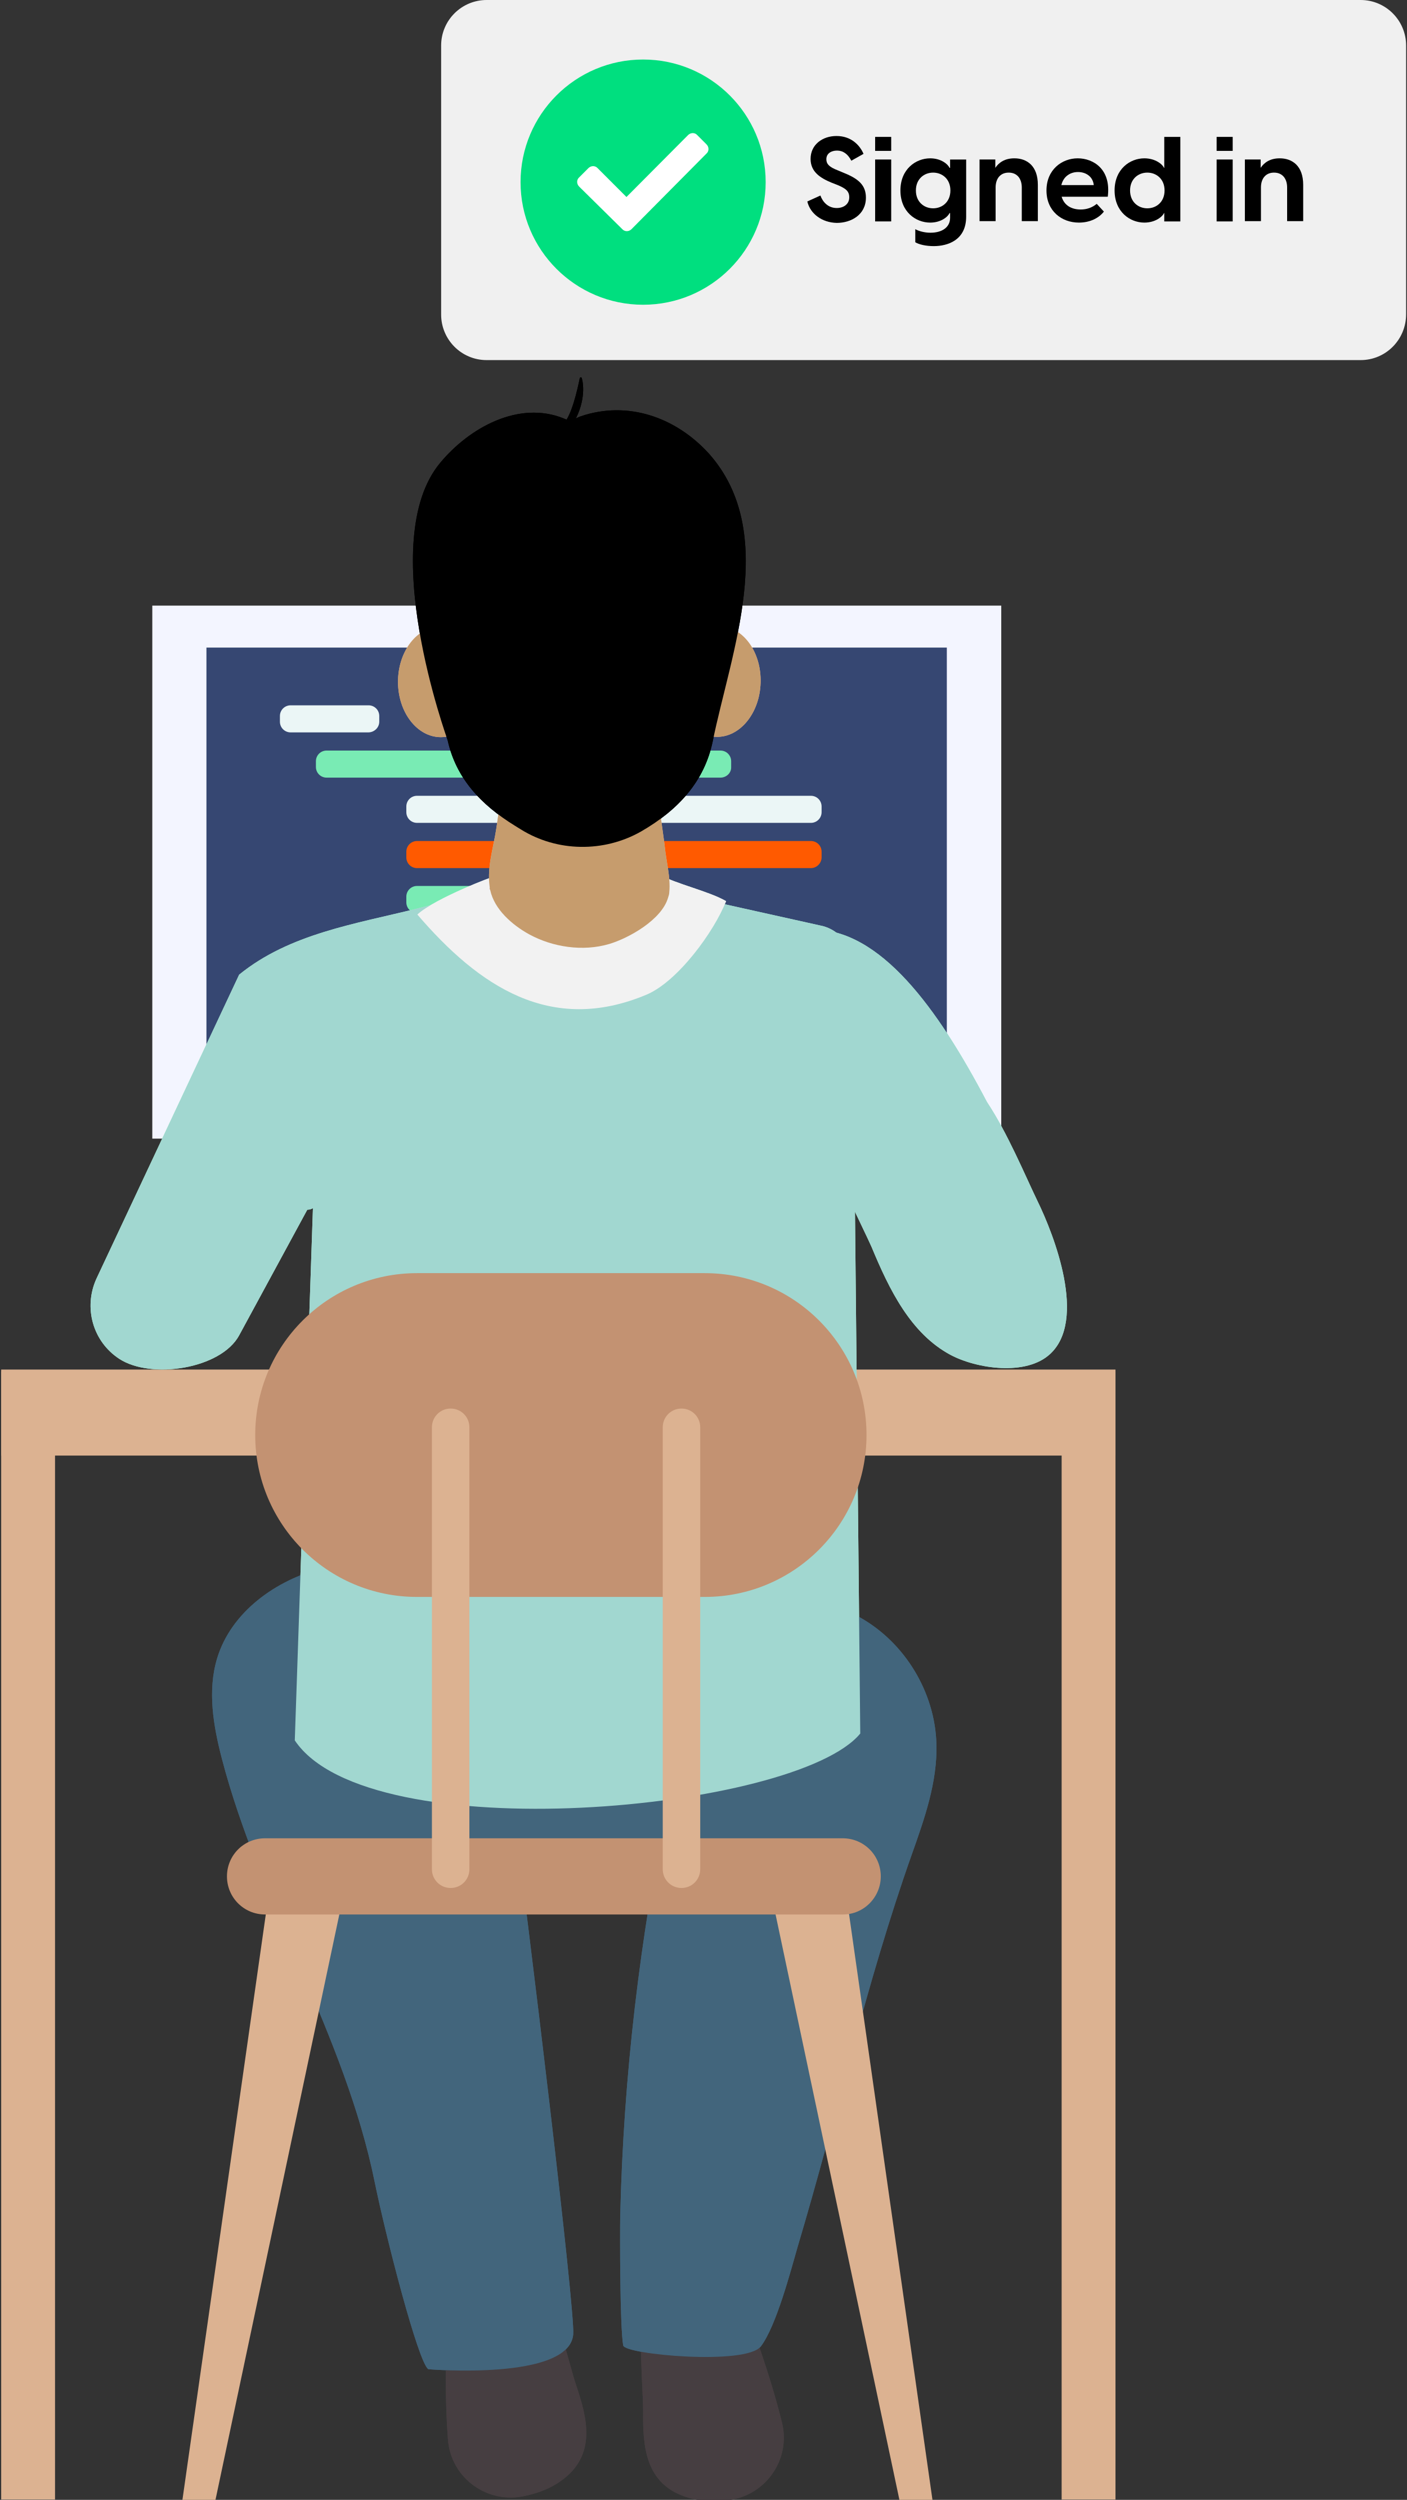 <?xml version="1.0" encoding="utf-8"?>
<!-- Generator: Adobe Illustrator 27.8.1, SVG Export Plug-In . SVG Version: 6.00 Build 0)  -->
<svg version="1.1" id="Layer_1" xmlns="http://www.w3.org/2000/svg" xmlns:xlink="http://www.w3.org/1999/xlink" x="0px" y="0px"
	 viewBox="0 0 473 840" style="enable-background:new 0 0 473 840;" xml:space="preserve">
<rect x="0" y="0" width="473" height="840" fill="#333333" stroke="none"/>
<style type="text/css">
	.st0{fill:#463E41;}
	.st1{fill:#42657C;}
	.st2{fill:#414348;}
	.st3{fill:none;stroke:#341D1F;stroke-width:36.105;stroke-miterlimit:10;}
	.st4{fill:#2F3A51;}
	.st5{fill:#F3F5FF;}
	.st6{fill:#364772;}
	.st7{fill:#EBF6F6;}
	.st8{fill:#79EBB4;}
	.st9{fill:#FF5A00;}
	.st10{fill:#4B89E9;}
	.st11{fill:#DCB291;}
	.st12{fill:none;stroke:#6D709A;stroke-width:13.539;stroke-linecap:round;stroke-linejoin:round;stroke-miterlimit:10;}
	.st13{fill:#A9F2CD;}
	.st14{fill:#7B8C4F;}
	.st15{fill:#D4F8E5;}
	.st16{fill:#EEB6A0;}
	.st17{fill:#3D515F;}
	.st18{fill:none;}
	.st19{fill:none;stroke:#5B83DC;stroke-width:13.539;stroke-linecap:round;stroke-linejoin:round;stroke-miterlimit:10;}
	.st20{fill:#A1D7D0;}
	.st21{fill:#F2F2F2;}
	.st22{fill:#C69C6D;}
	.st23{fill:#C39272;}
	.st24{fill:#F0F0F0;}
	.st25{fill:#00DF7F;}
	.st26{fill:#FFFFFF;}
</style>
<g>
	<path class="st0" d="M216.2,810c-0.1,11.6,0.4,25,15.3,29.3c3.7,1.1,7.6,1.3,11.4,1l1-0.1c13-1,22.1-13.4,19-26.1
		c-4-16.3-10-32.3-15.7-48.1c-1.8-5.1-4.8-9.7-8.9-13.2C208.7,727.8,216.3,798.1,216.2,810z"/>
	<path class="st0" d="M193.6,801.2c3.7,11,7.4,23.9-5.4,32.7c-3.2,2.2-6.8,3.6-10.5,4.5l-0.9,0.2c-12.7,3.1-25.2-5.8-26.2-18.8
		c-1.3-16.8-0.6-33.8-0.1-50.6c0.1-5.4,1.5-10.7,4.3-15.3C174.9,720.7,189.7,789.8,193.6,801.2z"/>
	<path class="st1" d="M108.5,526.9c-15.8,4-30.8,14.8-35.5,30.3c-3.3,10.9-1.3,22.7,1.6,33.8c12.8,48.9,41.4,92.9,51.4,142.4
		c3.7,18.1,14.6,60.5,18,62.7c0,0,47.4,4,48.7-11.7c0.7-7.8-14.5-134.3-21.8-189.4C165.2,551.9,163,512.9,108.5,526.9z"/>
	<path class="st1" d="M208.5,744.7c-0.1,6.4-0.1,37.1,1,43.4c0.5,3.1,41.4,6.8,46.3,0.3c5.2-6.9,10-25.3,12.4-33.6
		c13.2-44.2,22.9-88.1,38.3-131.6c4.3-12.1,8.7-24.5,8.3-37.3c-0.5-17.2-10.5-33.8-25.5-42.3c-50.1-28.7-57,25.9-64.6,61.4
		C215.1,650.9,209.6,697.8,208.5,744.7z"/>
	<path class="st1" d="M246.9,624.7c12-1.6,24.8-3.8,33.2-12.2c10.1-10,10.9-35.2,6.8-48.6c-1.9-6.1-4.7-12.1-9.1-16.8
		c-10.3-11.2-27.1-13.8-42.4-15.2c-38.4-3.5-71.3-6.7-109.7-3.3c-4.1,0.4-14.1,4-17.7,5.9c-4,2.1-2.3,5.9-4.3,9.8
		c0,11.4-4.6,43-3.9,40.1c-0.7,16.4,6.6,28,21.9,34.5C151.9,631.6,215.3,628.9,246.9,624.7z"/>
</g>
<path class="st2" d="M266.2,833.9"/>
<path class="st3" d="M121.4,833.9"/>
<path class="st3" d="M266.2,833.9"/>
<g>
	<g>
		<rect x="163.5" y="379.6" class="st4" width="60.7" height="48.6"/>
		<rect x="51.2" y="203.5" class="st5" width="285.4" height="179.1"/>
		<rect x="69.4" y="217.6" class="st6" width="248.9" height="144.8"/>
		<rect x="128.6" y="419.1" class="st4" width="130.5" height="9.1"/>
	</g>
	<path class="st7" d="M123.8,246.1H97.7c-2,0-3.6-1.6-3.6-3.6v-1.9c0-2,1.6-3.6,3.6-3.6h26.2c2,0,3.6,1.6,3.6,3.6v1.9
		C127.5,244.5,125.8,246.1,123.8,246.1z"/>
	<path class="st8" d="M242.2,261.3H109.8c-2,0-3.6-1.6-3.6-3.6v-1.9c0-2,1.6-3.6,3.6-3.6h132.4c2,0,3.6,1.6,3.6,3.6v1.9
		C245.9,259.7,244.2,261.3,242.2,261.3z"/>
	<path class="st7" d="M272.6,276.5H140.2c-2,0-3.6-1.6-3.6-3.6V271c0-2,1.6-3.6,3.6-3.6h132.4c2,0,3.6,1.6,3.6,3.6v1.9
		C276.2,274.9,274.6,276.5,272.6,276.5z"/>
	<path class="st9" d="M272.6,291.7H140.2c-2,0-3.6-1.6-3.6-3.6v-1.9c0-2,1.6-3.6,3.6-3.6h132.4c2,0,3.6,1.6,3.6,3.6v1.9
		C276.2,290,274.6,291.7,272.6,291.7z"/>
	<path class="st8" d="M181.5,306.8h-41.3c-2,0-3.6-1.6-3.6-3.6v-1.9c0-2,1.6-3.6,3.6-3.6h41.3c2,0,3.6,1.6,3.6,3.6v1.9
		C185.1,305.2,183.5,306.8,181.5,306.8z"/>
	<path class="st10" d="M248.3,337.2H140.2c-2,0-3.6-1.6-3.6-3.6v-1.9c0-2,1.6-3.6,3.6-3.6h108.1c2,0,3.6,1.6,3.6,3.6v1.9
		C251.9,335.6,250.3,337.2,248.3,337.2z"/>
	<path class="st7" d="M202.8,322h-62.6c-2,0-3.6-1.6-3.6-3.6v-1.9c0-2,1.6-3.6,3.6-3.6h62.6c2,0,3.6,1.6,3.6,3.6v1.9
		C206.4,320.4,204.8,322,202.8,322z"/>
</g>
<g>
	<rect x="0.4" y="460.2" class="st11" width="374.6" height="28.9"/>
	<rect x="0.4" y="460.8" class="st11" width="18.1" height="379.1"/>
	<rect x="356.9" y="460.8" class="st11" width="18.1" height="379.1"/>
</g>
<g>
	<g>
		<path class="st12" d="M186.6,688"/>
	</g>
	<path class="st13" d="M348.6,403.2c-4.1-8.5-9.9-22.5-16.8-32.9c-16.7-31.8-35.9-58-58.6-58c-29.4,0-47,40.7-47,40.7l59.3,60.8
		l0.3-10.1c1,2.3,6.4,13.4,7.2,15.3c5.9,14.2,13.1,29.1,26.6,36.3c8.7,4.6,25.4,7.2,33.5-0.4C365.3,443.5,354.6,415.4,348.6,403.2z"
		/>
	<path class="st14" d="M283.3,549.2"/>
	<path class="st13" d="M286.7,335.2c-0.1-10.6,0.2-21.1-10-24l-51.7-11.5l-61.1-0.4l-23.3,5.9c-21.2,5.3-43.2,8.5-60.2,22.3
		L32.4,429.7c-4.4,9.7-1.2,21.1,7.7,26.9h0c10.7,7,34.2,3.4,40.3-7.9l22.9-42.2l0.9-0.1l1-0.4l-6.1,178.8
		c24.9,37.3,168.6,23.8,190.1-2.3L286.7,335.2z"/>
	<path class="st15" d="M140.3,307.3c20.6,24,44.8,40.5,77.1,26.9c10.4-4.4,22.6-21,26.7-31.4c-5.9-3.4-16.7-5.7-22.6-9
		c0.6,6.2-1.7,10.6-7,13.8s-11.7,4.1-17.8,4.8c-5.4,0.6-11,1-16.3-0.3c-11.7-2.9-13-9.3-15.2-17.2
		C167.4,293.8,146.2,301.8,140.3,307.3z"/>
	<g>
		<path class="st16" d="M225,299.7c0.5-4.6-1.1-10.8-1.5-15c-0.2-2.5-4.4-29.3-2.9-30c0,0-4.3,2-7.6,3.5c-0.6-0.2-1.3-0.4-1.9-0.4
			l-32.2-0.7c-1.2,0-2.3,0.3-3.3,0.9c-3.2-1.5-5.4-2.7-5.4-2.7c-1.1,7.6-2.2,15.2-3.3,22.8c-1,6.8-3.5,14-2.1,21
			c1.4,6.5,7.4,11.7,13,14.8c8,4.4,18.2,5.9,27,3.3c6.7-2,17.7-8.2,19.8-15.6C224.8,301,225,300.4,225,299.7z"/>
		<g>
			<path d="M189.5,142.3c2.7-2.8,4.6-11.3,5.4-15.2c0.1-0.4,0.6-0.4,0.7,0c0.6,2.1,1.4,8.6-3.6,16.3c-0.2,0.2-0.4,0.4-0.7,0.5
				c-1.3,0.2-2.3-1.8-1.3-2.7"/>
			<g>
				<path class="st16" d="M170.8,263.7c0,0,10.4,4.9,19.8,6.1s18.6-2.4,18.7-2.5c0.1,0,11-4.2,11-4.2l4.3,36l-1.2,0.7
					c-16,8.7-40.2,9-56.4,0.3l-2.4-1.3L170.8,263.7z"/>
			</g>
			<line class="st17" x1="168.1" y1="203.2" x2="177.3" y2="149"/>
			<path class="st16" d="M227,228.6c-0.3,10.3,5.9,18.8,13.8,19c7.9,0.2,14.6-7.9,14.9-18.2c0.3-10.3-5.9-18.8-13.8-19
				C234,210.2,227.3,218.3,227,228.6z"/>
			<ellipse class="st16" cx="148.2" cy="229.1" rx="14.4" ry="18.6"/>
			<path d="M195.2,139.9c-1.3,0.4-2.4,1.4-3.7,1.3c-0.7-0.1-1.4-0.3-2-0.6c-15.1-6.1-31.7,3.1-41.5,14.9c-22,26.3,2.4,92.8,2.5,93.3
				c2.8,12.6,11,21.5,22.5,28.6l2.1,1.3c12.2,7.6,27.9,7.8,40.4,0.7c12.5-7.2,21.3-16.8,24.1-30.3c6.1-29.9,22.3-70.2-1.3-96.7
				C227.2,140.2,211,134.5,195.2,139.9z"/>
			<path class="st18" d="M198.9,147.4C198.3,147.4,198.3,147.4,198.9,147.4"/>
		</g>
	</g>
	<path class="st19" d="M271.3,361.1"/>
	<path class="st19" d="M267.8,318"/>
</g>
<g>
	<path class="st0" d="M216.2,810c-0.1,11.6,0.4,25,15.3,29.3c3.7,1.1,7.6,1.3,11.4,1l1-0.1c13-1,22.1-13.4,19-26.1
		c-4-16.3-10-32.3-15.7-48.1c-1.8-5.1-4.8-9.7-8.9-13.2C208.7,727.8,216.3,798.1,216.2,810z"/>
	<path class="st0" d="M193.6,801.2c3.7,11,7.4,23.9-5.4,32.7c-3.2,2.2-6.8,3.6-10.5,4.5l-0.9,0.2c-12.7,3.1-25.2-5.8-26.2-18.8
		c-1.3-16.8-0.6-33.8-0.1-50.6c0.1-5.4,1.5-10.7,4.3-15.3C174.9,720.7,189.7,789.8,193.6,801.2z"/>
	<path class="st1" d="M108.5,526.9c-15.8,4-30.8,14.8-35.5,30.3c-3.3,10.9-1.3,22.7,1.6,33.8c12.8,48.9,41.4,92.9,51.4,142.4
		c3.7,18.1,14.6,60.5,18,62.7c0,0,47.4,4,48.7-11.7c0.7-7.8-14.5-134.3-21.8-189.4C165.2,551.9,163,512.9,108.5,526.9z"/>
	<path class="st1" d="M208.5,744.7c-0.1,6.4-0.1,37.1,1,43.4c0.5,3.1,41.4,6.8,46.3,0.3c5.2-6.9,10-25.3,12.4-33.6
		c13.2-44.2,22.9-88.1,38.3-131.6c4.3-12.1,8.7-24.5,8.3-37.3c-0.5-17.2-10.5-33.8-25.5-42.3c-50.1-28.7-57,25.9-64.6,61.4
		C215.1,650.9,209.6,697.8,208.5,744.7z"/>
	<path class="st1" d="M246.9,624.7c12-1.6,24.8-3.8,33.2-12.2c10.1-10,10.9-35.2,6.8-48.6c-1.9-6.1-4.7-12.1-9.1-16.8
		c-10.3-11.2-27.1-13.8-42.4-15.2c-38.4-3.5-71.3-6.7-109.7-3.3c-4.1,0.4-14.1,4-17.7,5.9c-4,2.1-2.3,5.9-4.3,9.8
		c0,11.4-4.6,43-3.9,40.1c-0.7,16.4,6.6,28,21.9,34.5C151.9,631.6,215.3,628.9,246.9,624.7z"/>
</g>
<g>
	<g>
		<path class="st12" d="M186.6,688"/>
	</g>
	<path class="st20" d="M348.6,403.2c-4.1-8.5-9.9-22.5-16.8-32.9c-16.7-31.8-35.9-58-58.6-58c-29.4,0-47,40.7-47,40.7l59.3,60.8
		l0.3-10.1c1,2.3,6.4,13.4,7.2,15.3c5.9,14.2,13.1,29.1,26.6,36.3c8.7,4.6,25.4,7.2,33.5-0.4C365.3,443.5,354.6,415.4,348.6,403.2z"
		/>
	<path class="st14" d="M283.3,549.2"/>
	<path class="st20" d="M286.7,335.2c-0.1-10.6,0.2-21.1-10-24l-51.7-11.5l-61.1-0.4l-23.3,5.9c-21.2,5.3-43.2,8.5-60.2,22.3
		L32.4,429.7c-4.4,9.7-1.2,21.1,7.7,26.9h0c10.7,7,34.2,3.4,40.3-7.9l22.9-42.2l0.9-0.1l1-0.4l-6.1,178.8
		c24.9,37.3,168.6,23.8,190.1-2.3L286.7,335.2z"/>
	<path class="st21" d="M140.3,307.3c20.6,24,44.8,40.5,77.1,26.9c10.4-4.4,22.6-21,26.7-31.4c-5.9-3.4-16.7-5.7-22.6-9
		c0.6,6.2-1.7,10.6-7,13.8s-11.7,4.1-17.8,4.8c-5.4,0.6-11,1-16.3-0.3c-11.7-2.9-13-9.3-15.2-17.2
		C167.4,293.8,146.2,301.8,140.3,307.3z"/>
	<g>
		<path class="st22" d="M225,299.7c0.5-4.6-1.1-10.8-1.5-15c-0.2-2.5-4.4-29.3-2.9-30c0,0-4.3,2-7.6,3.5c-0.6-0.2-1.3-0.4-1.9-0.4
			l-32.2-0.7c-1.2,0-2.3,0.3-3.3,0.9c-3.2-1.5-5.4-2.7-5.4-2.7c-1.1,7.6-2.2,15.2-3.3,22.8c-1,6.8-3.5,14-2.1,21
			c1.4,6.5,7.4,11.7,13,14.8c8,4.4,18.2,5.9,27,3.3c6.7-2,17.7-8.2,19.8-15.6C224.8,301,225,300.4,225,299.7z"/>
		<g>
			<path d="M189.5,142.3c2.7-2.8,4.6-11.3,5.4-15.2c0.1-0.4,0.6-0.4,0.7,0c0.6,2.1,1.4,8.6-3.6,16.3c-0.2,0.2-0.4,0.4-0.7,0.5
				c-1.3,0.2-2.3-1.8-1.3-2.7"/>
			<g>
				<path class="st22" d="M170.8,263.7c0,0,10.4,4.9,19.8,6.1s18.6-2.4,18.7-2.5c0.1,0,11-4.2,11-4.2l4.3,36l-1.2,0.7
					c-16,8.7-40.2,9-56.4,0.3l-2.4-1.3L170.8,263.7z"/>
			</g>
			<line class="st17" x1="168.1" y1="203.2" x2="177.3" y2="149"/>
			<path class="st22" d="M227,228.6c-0.3,10.3,5.9,18.8,13.8,19c7.9,0.2,14.6-7.9,14.9-18.2c0.3-10.3-5.9-18.8-13.8-19
				C234,210.2,227.3,218.3,227,228.6z"/>
			<ellipse class="st22" cx="148.2" cy="229.1" rx="14.4" ry="18.6"/>
			<path d="M195.2,139.9c-1.3,0.4-2.4,1.4-3.7,1.3c-0.7-0.1-1.4-0.3-2-0.6c-15.1-6.1-31.7,3.1-41.5,14.9c-22,26.3,2.4,92.8,2.5,93.3
				c2.8,12.6,11,21.5,22.5,28.6l2.1,1.3c12.2,7.6,27.9,7.8,40.4,0.7c12.5-7.2,21.3-16.8,24.1-30.3c6.1-29.9,22.3-70.2-1.3-96.7
				C227.2,140.2,211,134.5,195.2,139.9z"/>
			<path class="st18" d="M198.9,147.4C198.3,147.4,198.3,147.4,198.9,147.4"/>
		</g>
	</g>
	<path class="st19" d="M271.3,361.1"/>
	<path class="st19" d="M267.8,318"/>
</g>
<g>
	<g>
		<polygon class="st11" points="72.1,841.6 115.7,635.6 93,617.7 61.1,841.6 		"/>
		<polygon class="st11" points="302.7,841.6 259.1,635.6 281.8,617.7 313.7,841.6 		"/>
	</g>
	<path class="st23" d="M236.9,536.6h-96.7c-30.1,0-54.4-24.4-54.4-54.4v0c0-30.1,24.4-54.4,54.4-54.4h96.7
		c30.1,0,54.4,24.4,54.4,54.4v0C291.3,512.2,267,536.6,236.9,536.6z"/>
	<path class="st23" d="M283.4,643.3H89.1c-7.1,0-12.8-5.7-12.8-12.8l0,0c0-7.1,5.7-12.8,12.8-12.8h194.2c7.1,0,12.8,5.7,12.8,12.8
		l0,0C296.1,637.5,290.4,643.3,283.4,643.3z"/>
	<path class="st11" d="M151.5,634.4L151.5,634.4c-3.5,0-6.3-2.8-6.3-6.3V479.6c0-3.5,2.8-6.3,6.3-6.3h0c3.5,0,6.3,2.8,6.3,6.3v148.5
		C157.8,631.6,155,634.4,151.5,634.4z"/>
	<path class="st11" d="M229.1,634.4L229.1,634.4c-3.5,0-6.3-2.8-6.3-6.3V479.6c0-3.5,2.8-6.3,6.3-6.3h0c3.5,0,6.3,2.8,6.3,6.3v148.5
		C235.4,631.6,232.6,634.4,229.1,634.4z"/>
</g>
<path class="st2" d="M398.8,685"/>
<path class="st24" d="M457.4,121H163.6c-8.5,0-15.3-6.9-15.3-15.3V15.3c0-8.5,6.9-15.3,15.3-15.3h293.8c8.5,0,15.3,6.9,15.3,15.3
	v90.3C472.7,114.1,465.9,121,457.4,121z"/>
<g>
	<path d="M271.4,67.7l4.4-2c0.8,2.2,2.6,4.2,5.5,4.2c2.2,0,4.2-1.2,4.2-3.6c0-2.1-1.2-3-4.1-4.2l-1.8-0.7c-3.9-1.6-7.1-3.7-7.1-8
		c0-4.8,4-7.7,8.7-7.7c4.9,0,7.8,3,9.1,6l-4.1,2.3c-1.2-2.3-2.8-3.4-4.8-3.4c-2,0-3.6,1-3.6,2.9c0,1.5,0.8,2.6,4,3.8l1.9,0.8
		c5,2,7.4,4.2,7.4,8.3c0,5.8-5,8.5-9.8,8.5C276.4,74.8,272.4,71.9,271.4,67.7z"/>
	<path d="M294.2,46h5.4v4.7h-5.4V46z M294.2,53.6h5.4v20.8h-5.4V53.6z"/>
	<path d="M307.7,81.4v-4.4c1,0.6,3,1.2,5.1,1.2c4,0,6.6-1.9,6.6-5v-1.6h-0.2c-0.5,1.2-2.8,3.2-6.5,3.2c-4.8,0-10-3.6-10-10.8
		s5.2-10.8,10-10.8c3.7,0,6,2,6.5,3.2h0.2v-2.8h5.4v19.2c0,7.9-6.2,9.9-10.9,9.9C311.4,82.7,309,82.2,307.7,81.4z M313.7,70
		c3,0,5.8-2.1,5.8-6c0-3.9-2.8-6-5.8-6c-3,0-5.8,2.1-5.8,6C307.9,67.9,310.7,70,313.7,70z"/>
	<path d="M329.2,53.6h5.4v2.8c1.2-1.8,3.2-3.2,6.4-3.2c4.3,0,7.9,2.6,7.9,8.9v12.2h-5.4V63c0-3-1.6-5-4.4-5c-2.8,0-4.4,2-4.4,5v11.3
		h-5.4V53.6z"/>
	<path d="M351.8,64c0-7,5.2-10.8,10.5-10.8c5.3,0,11.3,3.7,10.1,12.9h-15.5c0.8,2.8,3.2,4.3,6.4,4.3c2,0,3.8-0.6,5.4-1.9l2.4,2.6
		c-1.7,2.2-4.7,3.7-8.4,3.7C356.9,74.8,351.8,70.9,351.8,64z M367.7,62.2c-0.3-3-2.8-4.4-5.3-4.4c-2.5,0-4.9,1.4-5.6,4.4H367.7z"/>
	<path d="M391.4,74.4v-2.8h-0.1c-0.5,1.2-2.9,3.2-6.6,3.2c-4.8,0-10-3.6-10-10.8s5.2-10.8,10-10.8c3.7,0,6.1,2,6.6,3.2h0.1V46h5.4
		v28.4H391.4z M385.7,70c3,0,5.8-2.1,5.8-6c0-3.9-2.8-6-5.8-6c-3,0-5.8,2.1-5.8,6C379.9,67.9,382.7,70,385.7,70z"/>
	<path d="M409,46h5.4v4.7H409V46z M409,53.6h5.4v20.8H409V53.6z"/>
	<path d="M418.4,53.6h5.4v2.8c1.2-1.8,3.2-3.2,6.4-3.2c4.3,0,7.9,2.6,7.9,8.9v12.2h-5.4V63c0-3-1.6-5-4.4-5c-2.8,0-4.4,2-4.4,5v11.3
		h-5.4V53.6z"/>
</g>
<g>
	<circle class="st25" cx="216.2" cy="61.2" r="41.2"/>
	<g>
		<path class="st26" d="M194.7,62.7c-0.9-0.9-0.9-2.3,0-3.1l3.1-3.1c0.9-0.9,2.3-0.9,3.1,0l9.7,9.7l20.7-20.8c0.9-0.9,2.3-0.9,3.1,0
			l3.1,3.1c0.9,0.9,0.9,2.3,0,3.1L212.3,77c-0.9,0.9-2.3,0.9-3.1,0L194.7,62.7z"/>
	</g>
</g>
</svg>

